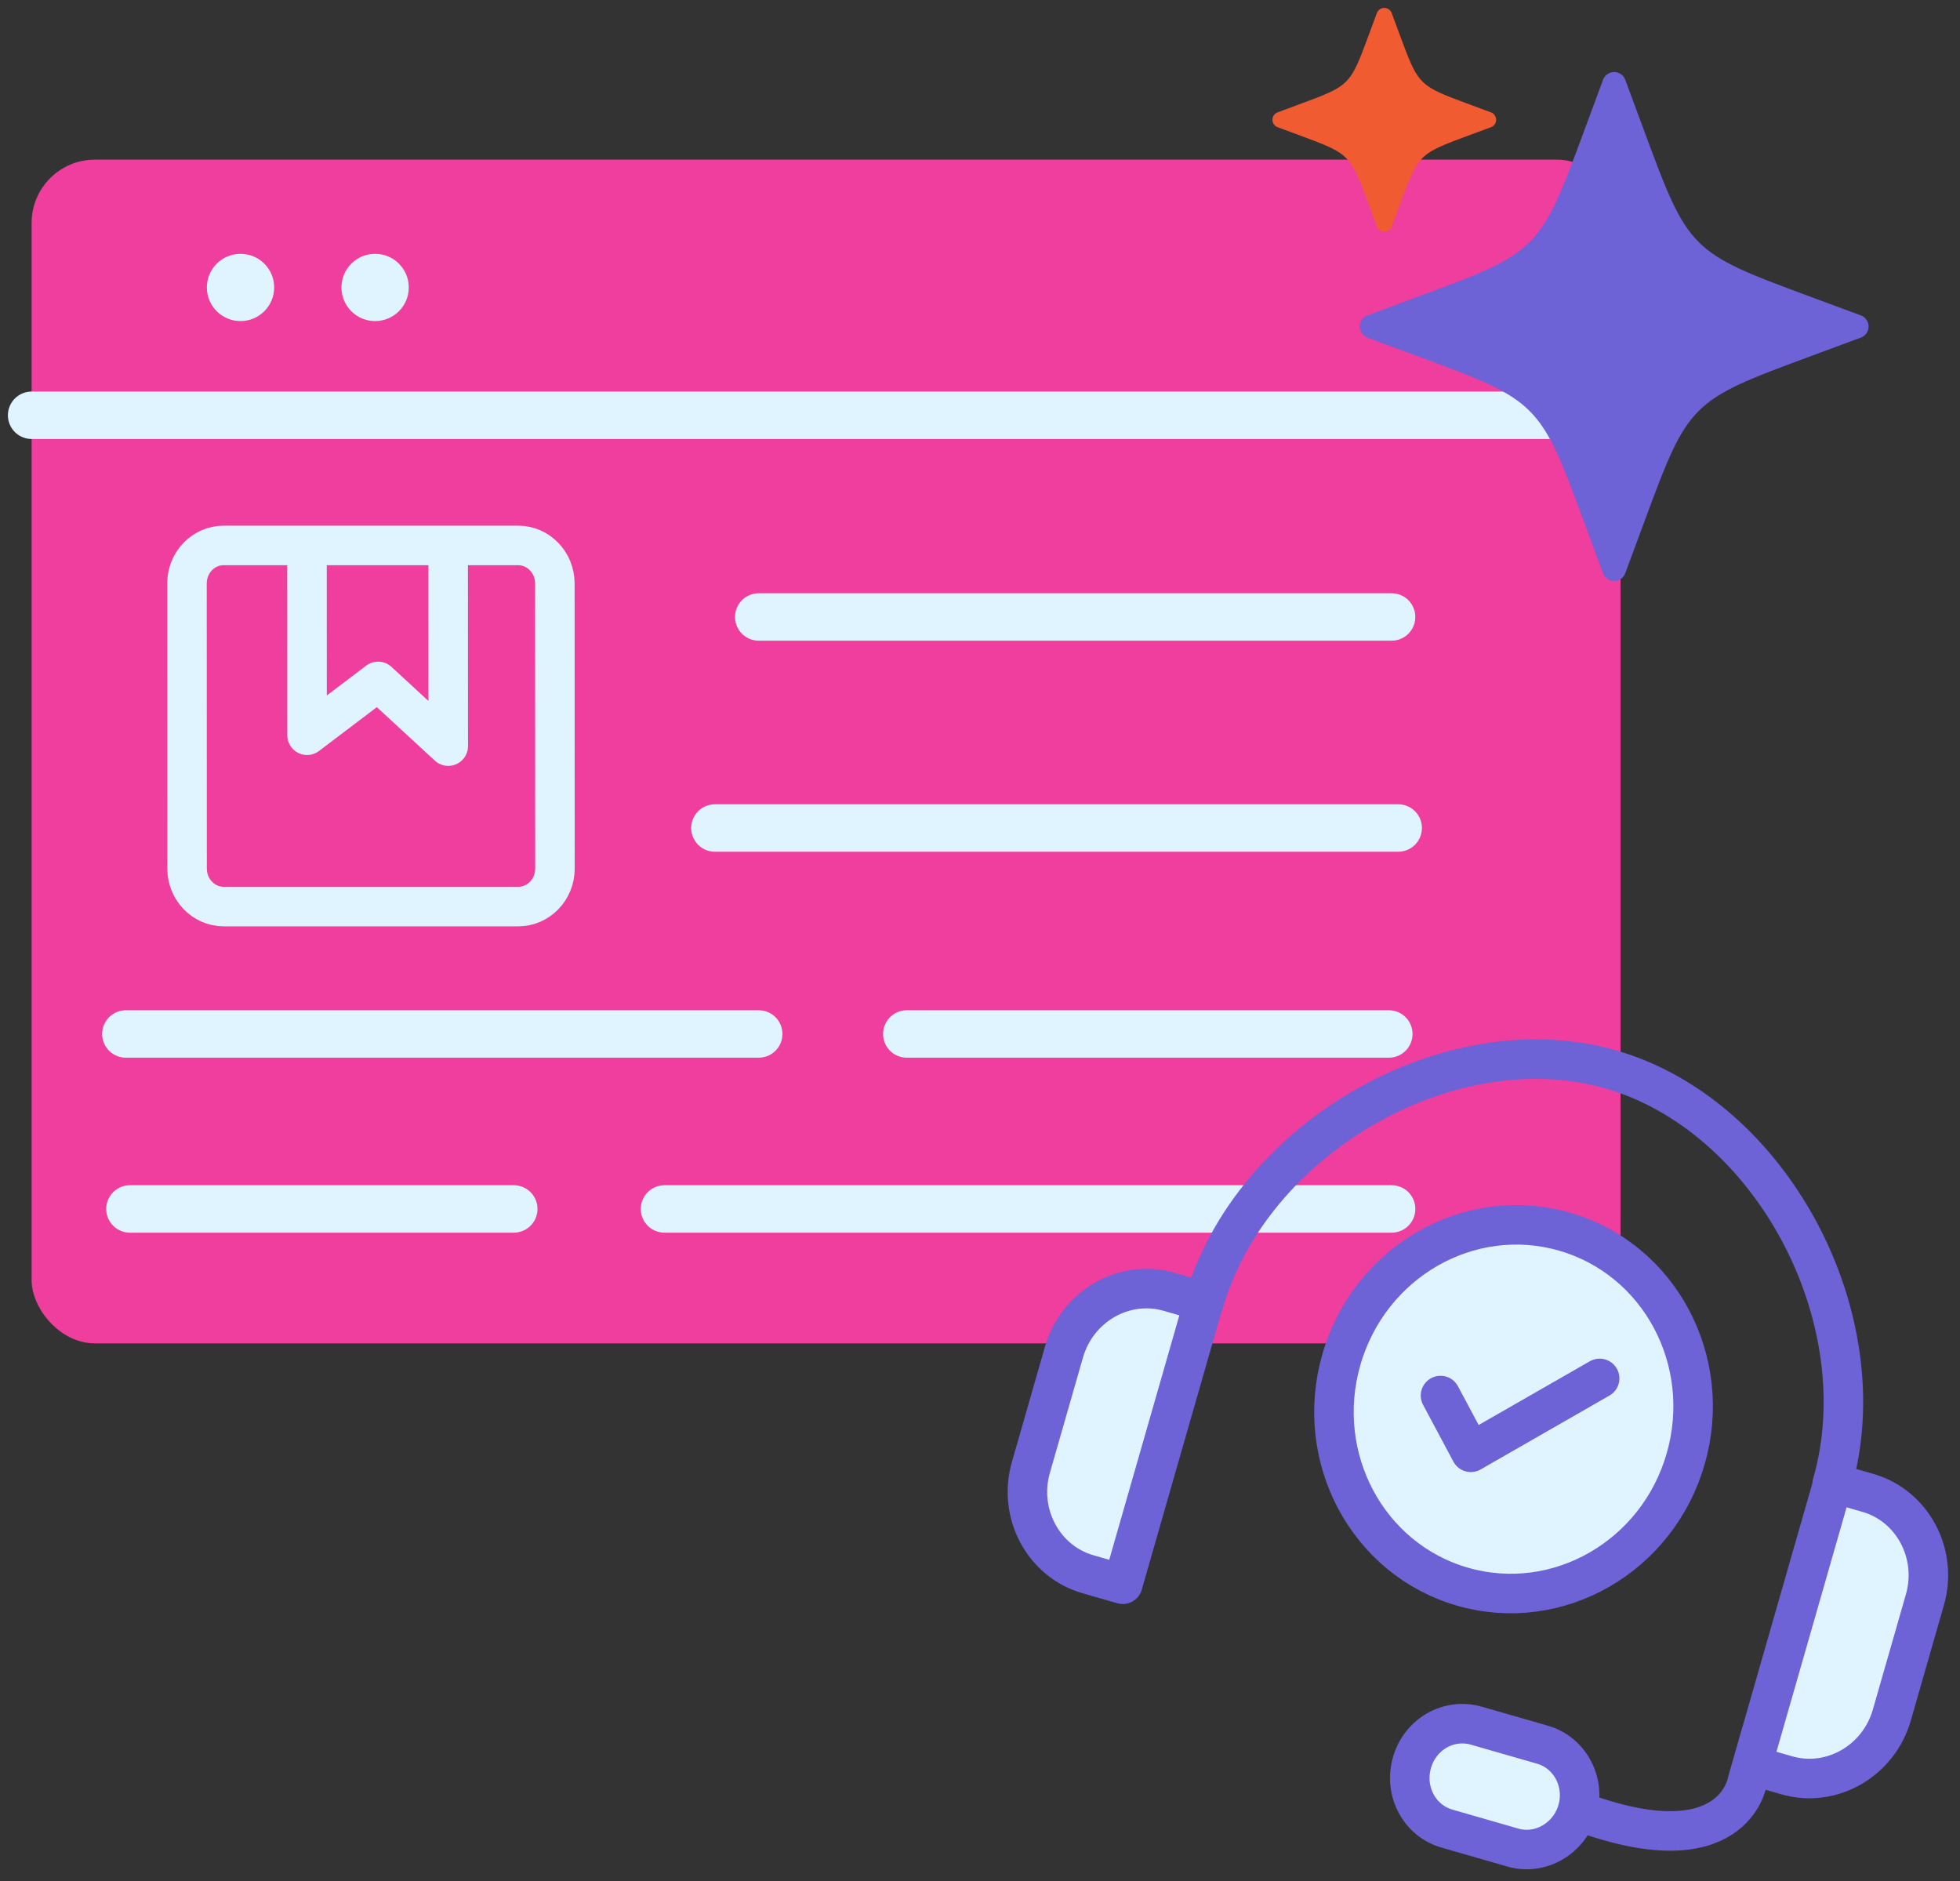 <svg width="124" height="119" viewBox="0 0 124 119" fill="none" xmlns="http://www.w3.org/2000/svg">
<rect x="0" y="0" width="124" height="119" fill="#333333" stroke="none"/>
<rect x="2" y="10.1" width="100.525" height="74.88" rx="4" fill="#EF3E9D"/>
<path d="M35.109 54.946C35.11 56.273 34.07 57.349 32.787 57.349L14.159 57.349C12.876 57.349 11.836 56.273 11.835 54.946L11.829 36.91C11.829 35.58 12.868 34.504 14.151 34.504L32.779 34.504C34.06 34.504 35.102 35.58 35.103 36.91L35.109 54.946Z" stroke="#E0F4FF" stroke-width="2.5" stroke-linecap="round" stroke-linejoin="round"/>
<path d="M19.422 35.166L19.426 46.511L23.919 43.106L28.358 47.199L28.353 35.166" stroke="#E0F4FF" stroke-width="2.5" stroke-linecap="round" stroke-linejoin="round"/>
<path d="M2 26.27H102.525" stroke="#E0F4FF" stroke-width="3" stroke-linecap="round"/>
<path d="M45.227 52.379L88.458 52.379" stroke="#E0F4FF" stroke-width="3" stroke-linecap="round"/>
<path d="M57.367 65.408L87.865 65.408" stroke="#E0F4FF" stroke-width="3" stroke-linecap="round"/>
<path d="M48 39.029H88.04" stroke="#E0F4FF" stroke-width="3" stroke-linecap="round"/>
<path d="M7.961 65.408H48.001" stroke="#E0F4FF" stroke-width="3" stroke-linecap="round"/>
<path d="M42.039 76.477L88.042 76.477" stroke="#E0F4FF" stroke-width="3" stroke-linecap="round"/>
<path d="M8.219 76.477H32.504" stroke="#E0F4FF" stroke-width="3" stroke-linecap="round"/>
<ellipse cx="15.216" cy="18.184" rx="2.13" ry="2.127" fill="#E0F4FF"/>
<ellipse cx="23.731" cy="18.184" rx="2.13" ry="2.127" fill="#E0F4FF"/>
<path d="M95.719 116.878L91.535 115.674C89.803 115.175 88.808 113.315 89.328 111.502C89.848 109.689 91.668 108.666 93.403 109.165L97.587 110.368C99.319 110.867 100.314 112.727 99.801 114.515C99.288 116.303 97.454 117.377 95.719 116.878Z" fill="#E0F4FF"/>
<path d="M106.648 92.277C104.868 98.48 98.549 102.104 92.532 100.374C86.516 98.643 83.082 92.212 84.861 86.009C86.64 79.807 92.96 76.182 98.976 77.913C104.993 79.644 108.427 86.075 106.648 92.277Z" fill="#E0F4FF"/>
<path d="M71.032 100.219L68.829 99.585C66.006 98.773 64.385 95.737 65.219 92.827L67.314 85.527C68.148 82.617 71.132 80.906 73.955 81.718L76.158 82.352L71.032 100.219Z" fill="#E0F4FF"/>
<path d="M115.968 93.804L118.171 94.438C120.994 95.25 122.615 98.287 121.781 101.197L119.687 108.496C118.852 111.406 115.868 113.118 113.045 112.306L110.842 111.672L115.968 93.804Z" fill="#E0F4FF"/>
<path d="M76.147 82.454C79.156 71.963 91.764 64.732 101.915 67.652C112.067 70.573 118.919 83.403 115.909 93.894M99.828 114.555C109.704 118.253 110.547 112.691 110.547 112.691L111.433 109.603M91.135 88.281L93.052 91.871L101.202 87.197M95.719 116.878L91.535 115.674C89.803 115.175 88.808 113.315 89.328 111.502C89.848 109.689 91.668 108.666 93.403 109.165L97.587 110.368C99.319 110.867 100.314 112.727 99.801 114.515C99.288 116.303 97.454 117.377 95.719 116.878ZM106.648 92.277C104.868 98.48 98.549 102.104 92.532 100.374C86.516 98.643 83.082 92.212 84.861 86.009C86.64 79.807 92.96 76.182 98.976 77.913C104.993 79.644 108.427 86.075 106.648 92.277ZM71.032 100.219L68.829 99.585C66.006 98.773 64.385 95.737 65.219 92.827L67.314 85.527C68.148 82.617 71.132 80.906 73.955 81.718L76.158 82.352L71.032 100.219ZM115.968 93.804L118.171 94.438C120.994 95.25 122.615 98.287 121.781 101.197L119.687 108.496C118.852 111.406 115.868 113.118 113.045 112.306L110.842 111.672L115.968 93.804Z" stroke="#6D62D6" stroke-width="2.5" stroke-linecap="round" stroke-linejoin="round"/>
<path d="M102.12 5.309L100.988 8.365C99.506 12.372 98.765 14.376 97.303 15.838C95.841 17.3 93.837 18.041 89.829 19.523L86.773 20.655L89.829 21.786C93.837 23.268 95.841 24.011 97.303 25.471C98.765 26.931 99.506 28.937 100.988 32.945L102.12 36.001L103.251 32.945C104.733 28.937 105.476 26.933 106.936 25.471C108.396 24.009 110.402 23.268 114.41 21.786L117.466 20.655L114.41 19.523C110.402 18.041 108.398 17.3 106.936 15.838C105.474 14.376 104.733 12.372 103.251 8.365L102.12 5.309Z" fill="#6D62D6" stroke="#6D62D6" stroke-width="1.5" stroke-linecap="round" stroke-linejoin="round"/>
<path d="M87.577 1L87.092 2.31C86.457 4.027 86.139 4.886 85.513 5.513C84.886 6.139 84.027 6.457 82.31 7.092L81 7.577L82.31 8.062C84.027 8.697 84.886 9.015 85.513 9.641C86.139 10.267 86.457 11.127 87.092 12.844L87.577 14.154L88.062 12.844C88.697 11.127 89.015 10.268 89.641 9.641C90.267 9.014 91.127 8.697 92.844 8.062L94.154 7.577L92.844 7.092C91.127 6.457 90.268 6.139 89.641 5.513C89.014 4.886 88.697 4.027 88.062 2.31L87.577 1Z" fill="#F15B31" stroke="#F15B31" stroke-linecap="round" stroke-linejoin="round"/>
</svg>
